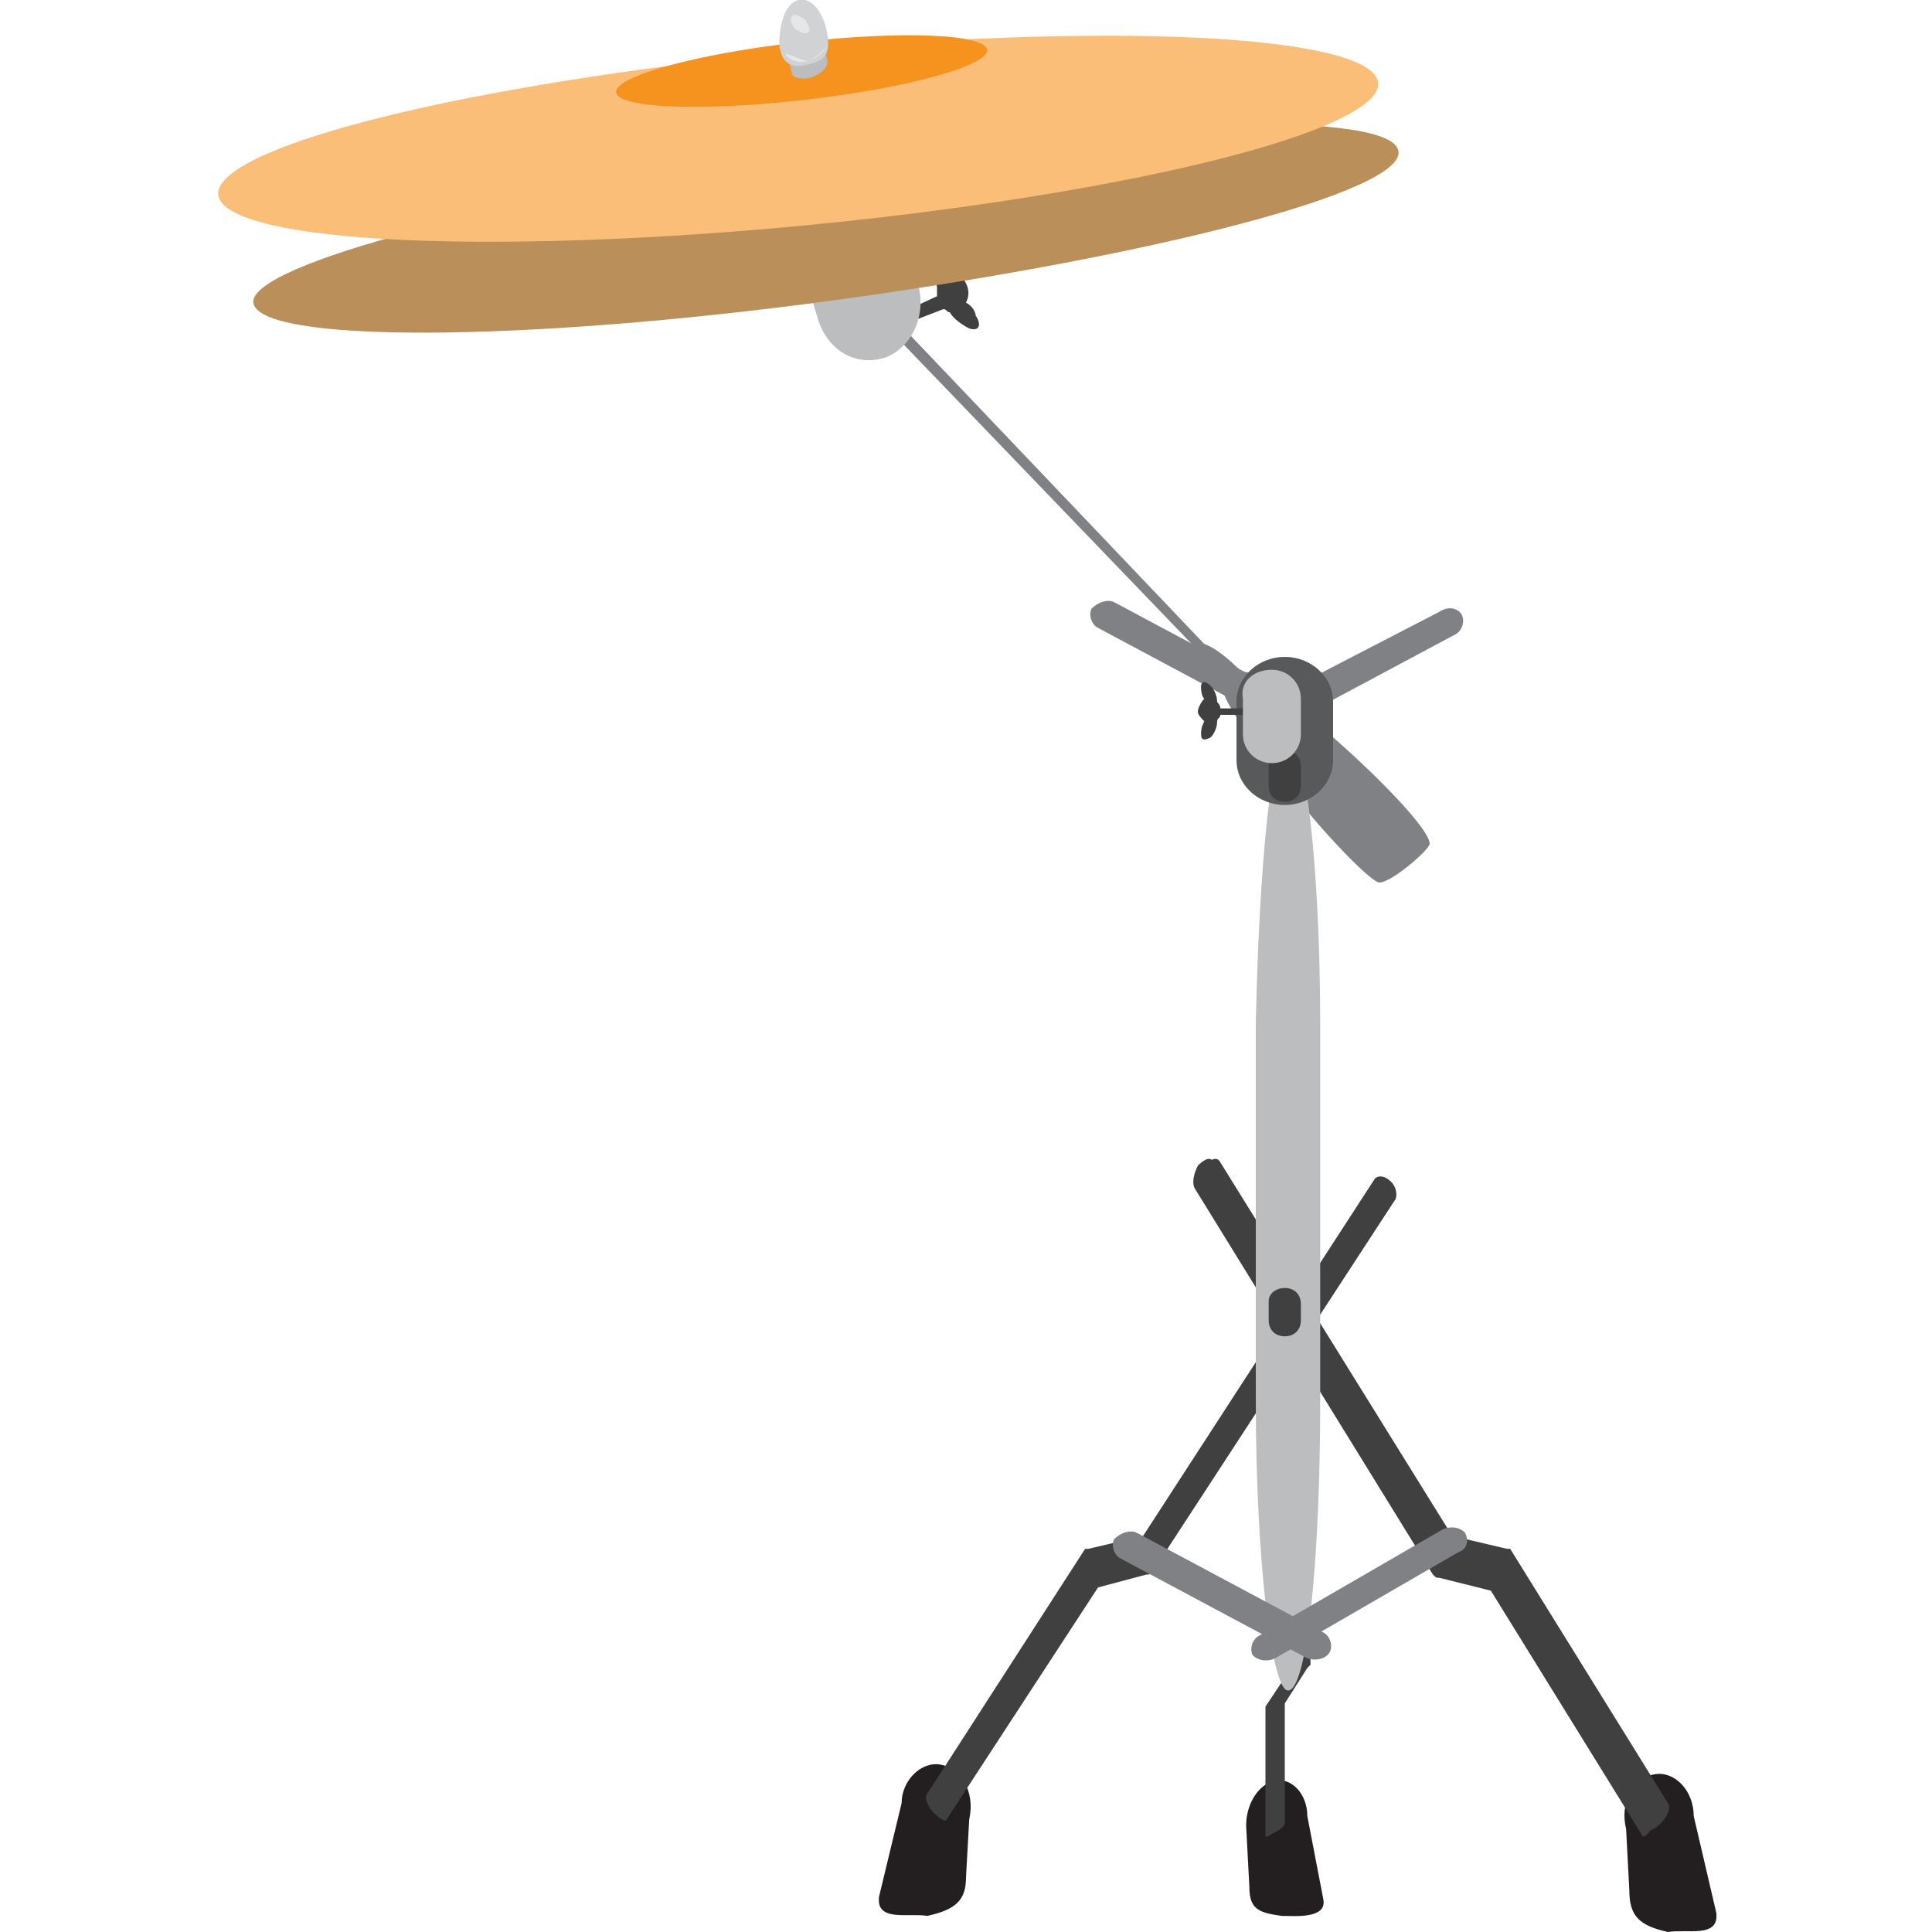 <svg enable-background="new 0 0 60 60" height="60" viewBox="0 0 60 60" width="60" xmlns="http://www.w3.org/2000/svg"><path d="m30.1 10.2c-.2-.1-.5-.3-.6-.5-.1 0-.1-.1-.2-.1l-1.3.5c-.1 0-.2 0-.2-.1s0-.2 0-.2l1.3-.6c0-.1 0-.2 0-.3-.1-.2-.1-.5 0-.8s.3-.3.4-.1c.1.1.1.3.1.5.2 0 .3.1.4.3s.1.4 0 .6c.2.1.3.3.3.4.2.3.1.5-.2.4z" fill="#404041"/><path d="m39.8 24.2c-1.1-1.4-1.9-2.6-1.8-2.8-.4-.5-.6-.8-.7-1.1l-10.1-10.5c-.5-.5-.9-1-.8-1.1s.5.3 1 .8l10 10.5c.3.1.7.4 1.2.9.1-.2 1.3.6 2.8 2 1.6 1.4 3 2.9 3 3.3 0 .2-1.3 1.3-1.6 1.2s-1.7-1.5-3-3.2z" fill="#808184"/><path d="m25.7 5.3c.9-.3 1.8.2 2.1 1.2l.7 2.3c.3 1-.2 2-1 2.3-.9.3-1.8-.2-2.1-1.2l-.7-2.3c-.3-1 .1-2 1-2.3z" fill="#bbbdbf"/><path d="m43.4 4.6c.6 1.2-6.8 3.2-16.6 4.6s-18.3 1.5-18.9.3c-.6-1.1 6.8-3.2 16.6-4.5s18.3-1.6 18.9-.4z" fill="#bb8f5a"/><ellipse cx="24.8" cy="4.3" fill="#fabe78" rx="18.1" ry="2.7" transform="matrix(.995 -.096 .096 .995 -.3 2.411)"/><ellipse cx="24.9" cy="2.2" fill="#f6921e" rx="5.8" ry=".9" transform="matrix(.993 -.114 .114 .993 -.083 2.861)"/><path d="m39.6 55.3c.5-.1 1 .4 1 1.1 0 0 .5 2.6.5 2.6.1.6-.9.5-1.3.5-.7-.1-1-.2-1-.9l-.1-1.9c0-.7.4-1.3.9-1.4z" fill="#231f20"/><path d="m34.6 18.7 5.8 3.1c.2.1.3.4.2.6-.1.2-.4.3-.7.2l-5.8-3.1c-.2-.1-.3-.4-.2-.6.2-.2.5-.3.7-.2z" fill="#808184"/><path d="m44.7 19-5.8 3c-.2.1-.3.4-.2.6.1.2.4.3.7.2l5.8-3.1c.2-.1.3-.4.2-.6-.1-.2-.4-.3-.7-.1z" fill="#808184"/><path d="m51.4 55.1c.6-.1 1.2.5 1.2 1.3l.7 3c.1.8-.9.5-1.5.6-.9-.2-1.2-.5-1.2-1.3l-.1-1.9c-.2-.8.2-1.6.9-1.7z" fill="#231f20"/><path d="m37.4 36.2c.2-.2.4-.3.5-.1l7.2 11.6 1.7.4h.1l4.9 7.9c.1.1 0 .4-.2.6-.2.2-.4.3-.4.2l-4.7-7.6-1.6-.2c-.1 0-.1 0-.2-.1l-7.4-12c-.1-.2-.1-.5.1-.7z" fill="#404041"/><path d="m37.2 36.2c.2-.2.4-.3.5-.1l7.2 11.6 1.7.4h.1l4.9 7.9c.1.1 0 .4-.2.6-.2.4-.4.5-.4.4l-4.7-7.6-1.6-.4c-.1 0-.1 0-.2-.1l-7.4-12c-.1-.2 0-.5.1-.7z" fill="#404041"/><path d="m29.2 54.8c-.6-.1-1.2.5-1.2 1.2l-.7 2.9c-.1.8.9.5 1.5.6.9-.2 1.2-.5 1.2-1.2l.1-1.8c.2-.9-.3-1.6-.9-1.7z" fill="#231f20"/><path d="m43.2 36.7c-.2-.2-.4-.2-.5-.1l-7.2 11.1-1.7.4h-.1l-4.9 7.6c-.1.1 0 .4.2.6.2.2.4.3.4.2l4.7-7.2 1.5-.4c.1 0 .1 0 .2-.1l7.5-11.5c.1-.1.1-.4-.1-.6z" fill="#404041"/><path d="m40.3 45.8c-.2.1-.3.2-.3.3l.1 5.7-.8 1.2v.1 3.9c0 .1.1 0 .3-.1.2-.1.3-.2.3-.3v-3.7l.7-1.1s.1-.1.1-.1l-.1-5.9c0-.1-.2-.1-.3 0z" fill="#404041"/><path d="m40 22.8c.5 0 1 4 1 9v11.7c0 4.9-.4 9-1 9-.5 0-1-4-1-9v-11.7c.1-4.9.5-9 1-9z" fill="#bbbdbf"/><path d="m39.9 20.4c.8 0 1.5.6 1.5 1.4v1.8c0 .8-.7 1.4-1.5 1.4-.8 0-1.5-.6-1.5-1.4v-1.8c0-.8.7-1.4 1.5-1.4z" fill="#58595b"/><path d="m39.9 23.3c.3 0 .5.2.5.5v.6c0 .3-.2.5-.5.5-.3 0-.5-.2-.5-.5v-.6c0-.3.2-.5.5-.5z" fill="#404041"/><path d="m37.6 21.3c.1.1.2.3.2.5 0 0 .1.1.1.2h1.1c.1 0 .1.1.1.1 0 .1 0 .1-.1.1h-1.1c0 .1-.1.1-.1.2 0 .2-.1.4-.2.5-.2.1-.3.1-.3-.1 0-.1 0-.2.1-.4-.1-.1-.2-.2-.2-.3s.1-.3.2-.4c-.1-.1-.1-.3-.1-.4s.1-.2.3 0z" fill="#404041"/><path d="m39.5 20.8c.5 0 .9.4.9.9v1.1c0 .5-.4.9-.9.9-.5 0-.9-.4-.9-.9v-1.1c-.1-.5.3-.9.9-.9z" fill="#bbbdbf"/><path d="m39.9 40c.3 0 .5.2.5.5v.5c0 .3-.2.5-.5.5-.3 0-.5-.2-.5-.5v-.6c0-.2.2-.4.5-.4z" fill="#404041"/><path d="m39.1 50.8 5.7-3.3c.2-.1.5-.1.7.1.1.2.1.5-.2.6l-5.7 3.3c-.2.1-.5.1-.7-.1-.1-.2 0-.5.2-.6z" fill="#808184"/><path d="m35.3 47.6 5.8 3.1c.2.1.3.4.2.6-.1.2-.4.3-.7.2l-5.8-3.1c-.2-.1-.3-.4-.2-.6.2-.2.5-.3.7-.2z" fill="#808184"/><path d="m25 1.4c.3-.1.6 0 .6.1l.1.4c0 .2-.2.4-.5.5-.3.1-.6 0-.6-.1l-.1-.4c0-.2.2-.4.5-.5z" fill="#bbbdbf"/><path d="m24.8 0c.4-.1.8.4.9 1.1s-.2.8-.6.9-.8.1-.9-.6c0-.7.2-1.3.6-1.4z" fill="#d0d2d3"/><g fill="#e6e7e8"><path d="m25.1 1.9c-.5.1-.7-.2-.7-.2 0-.1.5.2.7.2.4-.2.6-.5.6-.5s-.1.3-.6.5z"/><path d="m24.6.5c.1-.1.2 0 .4.1.1.2.2.3.1.4s-.2 0-.4-.1c-.1-.1-.2-.3-.1-.4z"/></g></svg>